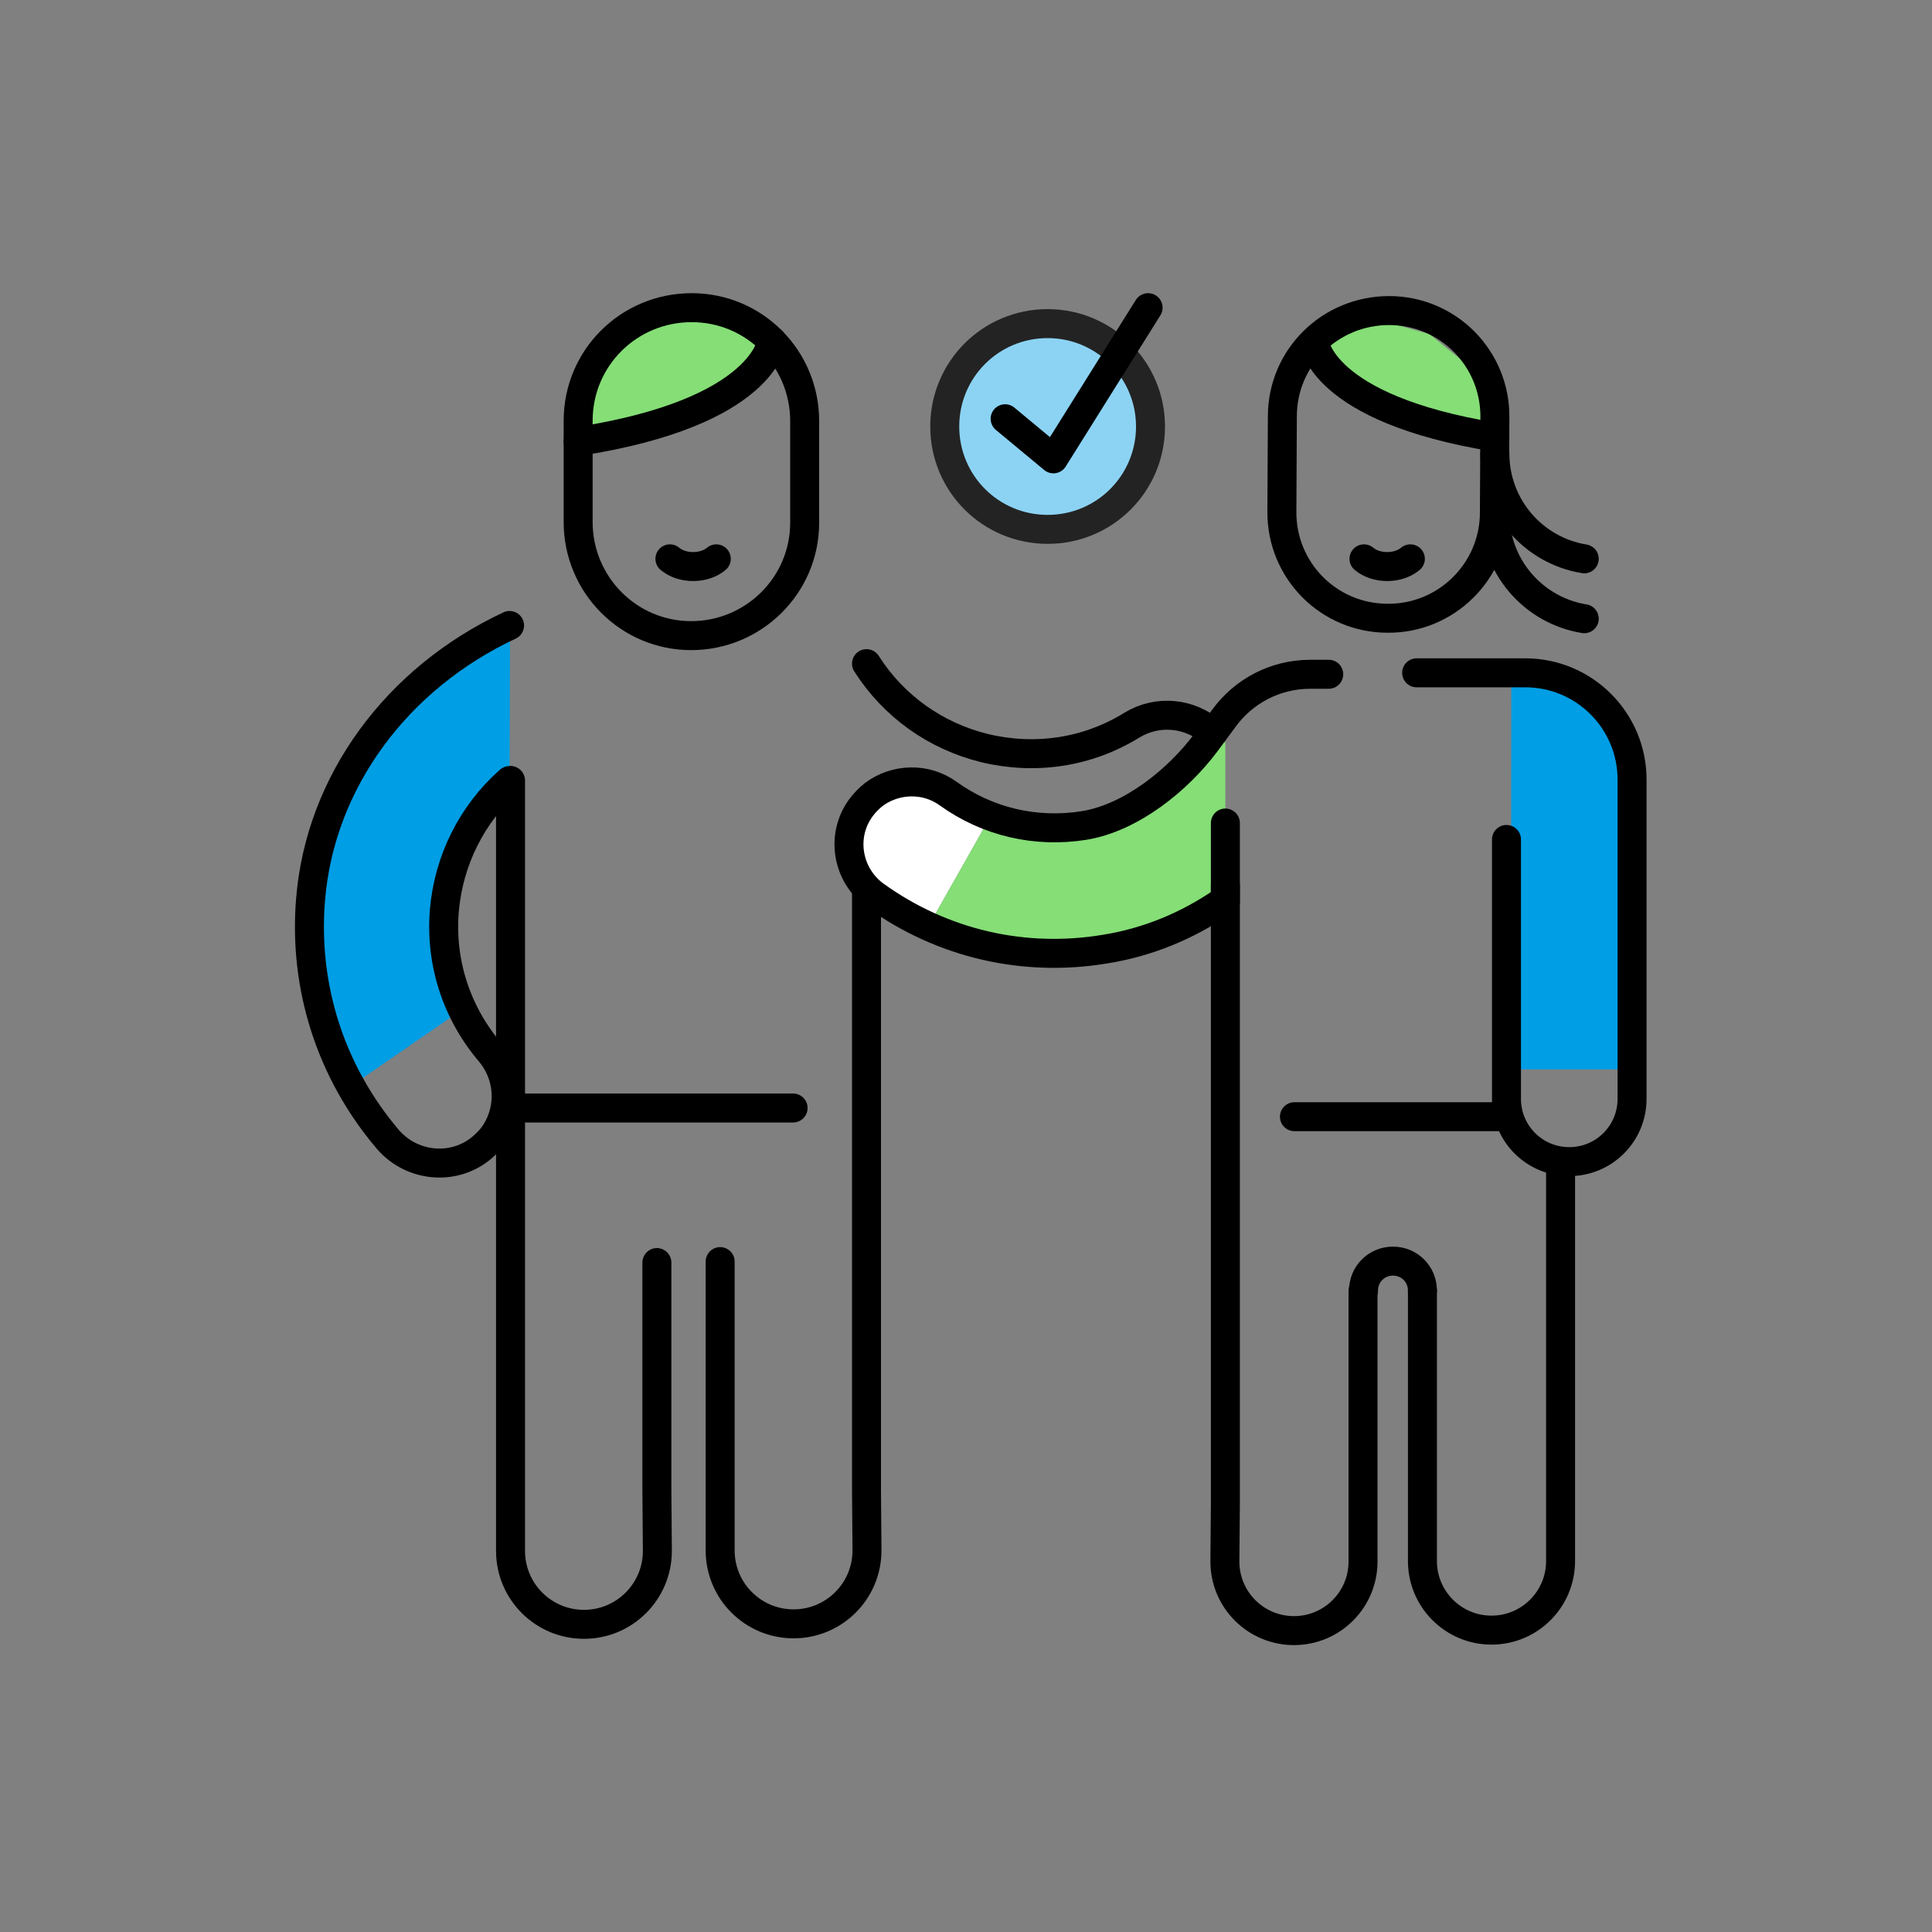 <?xml version="1.0" encoding="utf-8"?>
<!-- Generator: Adobe Illustrator 27.0.1, SVG Export Plug-In . SVG Version: 6.00 Build 0)  -->
<svg version="1.1" id="Layer_1" xmlns="http://www.w3.org/2000/svg" xmlns:xlink="http://www.w3.org/1999/xlink" x="0px" y="0px"
	 viewBox="0 0 400 400" style="enable-background:new 0 0 400 400;" xml:space="preserve">
<rect x="0" y="0" width="400" height="400" fill="#808080" stroke="none"/>
<style type="text/css">
	.st0{display:none;}
	.st1{display:inline;}
	.st2{fill:none;}
	.st3{fill:none;stroke:#000000;stroke-width:6;stroke-linecap:round;stroke-linejoin:round;stroke-miterlimit:10;}
	.st4{fill:#FFFFFF;}
	.st5{fill:#85DE76;}
	.st6{fill:#009EE5;}
	.st7{fill:#8CD3F3;stroke:#232323;stroke-width:6;stroke-linecap:round;stroke-linejoin:round;stroke-miterlimit:10;}
</style>
<g id="Indicacions" class="st0">
	<g class="st1">
		<rect x="0.6" y="365.3" class="st2" width="400" height="10.9"/>
		<path d="M53,370.4c0-0.8,0.6-1.4,1.4-1.4c0.8,0,1.4,0.6,1.4,1.4c0,0.8-0.6,1.4-1.4,1.4C53.6,371.8,53,371.2,53,370.4z"/>
		<path d="M61.8,365.9h1.9l2.6,7.9h-1.5l-0.6-2h-3l-0.6,2h-1.4L61.8,365.9z M61.5,370.7h2.3l-1.2-3.6L61.5,370.7z"/>
		<path d="M67.6,369h-0.8v-1h0.8v-0.8c0-1.3,0.7-2,1.9-2c0.3,0,0.5,0,0.8,0.1v1c-0.2,0-0.4-0.1-0.6-0.1c-0.5,0-0.8,0.4-0.8,0.9v0.8
			h1.3v1h-1.3v4.8h-1.3V369z"/>
		<path d="M70.8,372.1c0-1.3,1.3-1.8,2.9-1.8h0.7V370c0-0.8-0.3-1.2-1-1.2c-0.7,0-1,0.3-1.1,0.9h-1.3c0.1-1.3,1.2-1.9,2.5-1.9
			s2.3,0.5,2.3,2.1v3.8h-1.3V373c-0.4,0.5-0.9,0.8-1.8,0.8C71.7,373.9,70.8,373.4,70.8,372.1z M74.5,371.7v-0.6h-0.7
			c-1,0-1.7,0.2-1.7,0.9c0,0.5,0.3,0.8,0.9,0.8C73.9,372.9,74.5,372.5,74.5,371.7z"/>
		<path d="M76.6,368H78l1.5,4.4L81,368h1.3l-2.1,5.8h-1.6L76.6,368z"/>
		<path d="M82.7,370.9L82.7,370.9c0-1.9,1.3-3.1,3-3.1c1.7,0,2.9,1.2,2.9,2.9v0.1c0,1.8-1.3,3-3,3S82.7,372.7,82.7,370.9z
			 M87.3,370.9L87.3,370.9c0-1.3-0.6-2-1.6-2s-1.6,0.7-1.6,1.9v0.1c0,1.2,0.6,1.9,1.6,1.9C86.7,372.8,87.3,372.1,87.3,370.9z"/>
		<path d="M89.8,368h1.3v1.1c0.4-0.7,0.9-1.2,1.9-1.2v1.2c-1.2,0-1.9,0.4-1.9,1.6v3h-1.3V368z"/>
		<path d="M93.7,370.9L93.7,370.9c0-1.9,1.2-3.1,2.9-3.1c1.4,0,2.7,0.9,2.7,2.9v0.4h-4.2c0,1.1,0.6,1.7,1.6,1.7
			c0.8,0,1.2-0.3,1.3-0.9h1.3c-0.2,1.2-1.2,1.9-2.6,1.9C94.9,373.9,93.7,372.8,93.7,370.9z M97.9,370.3c-0.1-1-0.6-1.4-1.4-1.4
			c-0.8,0-1.3,0.5-1.5,1.4H97.9z"/>
		<path d="M100.3,366.3c0-0.4,0.3-0.8,0.8-0.8s0.8,0.3,0.8,0.8c0,0.4-0.3,0.8-0.8,0.8C100.7,367,100.3,366.7,100.3,366.3z
			 M100.5,368h1.3v5.8h-1.3V368z"/>
		<path d="M104.9,370.8L103,368h1.5l1.2,1.9l1.2-1.9h1.4l-1.9,2.7l2.1,3H107l-1.3-2.1l-1.4,2.1h-1.4L104.9,370.8z"/>
		<path d="M112.2,365.3h1.3v8.4h-1.3V365.3z"/>
		<path d="M114.8,370.9L114.8,370.9c0-1.9,1.2-3.1,2.9-3.1c1.4,0,2.7,0.9,2.7,2.9v0.4h-4.2c0,1.1,0.6,1.7,1.6,1.7
			c0.8,0,1.2-0.3,1.3-0.9h1.3c-0.2,1.2-1.2,1.9-2.6,1.9C116,373.9,114.8,372.8,114.8,370.9z M119,370.3c-0.1-1-0.6-1.4-1.4-1.4
			c-0.8,0-1.3,0.5-1.5,1.4H119z"/>
		<path d="M121.2,372h1.2c0.1,0.6,0.4,0.9,1.1,0.9c0.7,0,1-0.2,1-0.7c0-0.5-0.4-0.6-1.2-0.8c-1.5-0.2-2.1-0.7-2.1-1.8
			c0-1.2,1.1-1.7,2.2-1.7c1.2,0,2.1,0.4,2.3,1.7h-1.2c-0.1-0.5-0.4-0.8-1-0.8c-0.6,0-0.9,0.3-0.9,0.7c0,0.4,0.3,0.6,1.2,0.7
			c1.3,0.2,2.2,0.5,2.2,1.8c0,1.2-0.8,1.8-2.3,1.8C122.1,373.9,121.2,373.2,121.2,372z"/>
		<path d="M129.6,368h1.3v1.1c0.4-0.7,0.9-1.2,1.9-1.2v1.2c-1.2,0-1.9,0.4-1.9,1.6v3h-1.3V368z"/>
		<path d="M133.5,370.9L133.5,370.9c0-1.9,1.2-3.1,2.9-3.1c1.4,0,2.7,0.9,2.7,2.9v0.4h-4.2c0,1.1,0.6,1.7,1.6,1.7
			c0.8,0,1.2-0.3,1.3-0.9h1.3c-0.2,1.2-1.2,1.9-2.6,1.9C134.7,373.9,133.5,372.8,133.5,370.9z M137.8,370.3c-0.1-1-0.6-1.4-1.4-1.4
			c-0.8,0-1.3,0.5-1.5,1.4H137.8z"/>
		<path d="M140.3,365.3h1.3v8.4h-1.3V365.3z"/>
		<path d="M142.8,372.1c0-1.3,1.3-1.8,2.9-1.8h0.7V370c0-0.8-0.3-1.2-1-1.2c-0.7,0-1,0.3-1.1,0.9h-1.3c0.1-1.3,1.2-1.9,2.5-1.9
			s2.3,0.5,2.3,2.1v3.8h-1.3V373c-0.4,0.5-0.9,0.8-1.8,0.8C143.7,373.9,142.8,373.4,142.8,372.1z M146.5,371.7v-0.6h-0.7
			c-1,0-1.7,0.2-1.7,0.9c0,0.5,0.3,0.8,0.9,0.8C145.9,372.9,146.5,372.5,146.5,371.7z"/>
		<path d="M149,370.9L149,370.9c0-1.9,1.3-3.1,2.9-3.1c1.3,0,2.5,0.6,2.6,2.2h-1.3c-0.1-0.8-0.6-1.1-1.3-1.1c-0.9,0-1.6,0.7-1.6,1.9
			v0.1c0,1.2,0.6,1.9,1.6,1.9c0.7,0,1.3-0.4,1.4-1.2h1.2c-0.1,1.3-1.1,2.3-2.7,2.3C150.2,373.9,149,372.8,149,370.9z"/>
		<path d="M155.6,366.3c0-0.4,0.4-0.8,0.8-0.8c0.4,0,0.8,0.3,0.8,0.8c0,0.4-0.4,0.8-0.8,0.8C155.9,367,155.6,366.7,155.6,366.3z
			 M155.7,368h1.3v5.8h-1.3V368z"/>
		<path d="M158.3,370.9L158.3,370.9c0-1.9,1.3-3.1,3-3.1c1.7,0,2.9,1.2,2.9,2.9v0.1c0,1.8-1.3,3-3,3S158.3,372.7,158.3,370.9z
			 M162.8,370.9L162.8,370.9c0-1.3-0.6-2-1.6-2s-1.6,0.7-1.6,1.9v0.1c0,1.2,0.6,1.9,1.6,1.9C162.2,372.8,162.8,372.1,162.8,370.9z"
			/>
		<path d="M165.4,368h1.3v0.9c0.3-0.6,0.9-1,1.9-1c1.2,0,2,0.7,2,2.3v3.6h-1.3v-3.5c0-0.9-0.4-1.3-1.1-1.3c-0.8,0-1.4,0.5-1.4,1.4
			v3.4h-1.3L165.4,368L165.4,368z"/>
		<path d="M171.6,372h1.2c0.1,0.6,0.4,0.9,1.1,0.9c0.7,0,1-0.2,1-0.7c0-0.5-0.4-0.6-1.2-0.8c-1.5-0.2-2.1-0.7-2.1-1.8
			c0-1.2,1.1-1.7,2.2-1.7c1.2,0,2.1,0.4,2.3,1.7h-1.2c-0.1-0.5-0.4-0.8-1-0.8c-0.6,0-0.9,0.3-0.9,0.7c0,0.4,0.3,0.6,1.2,0.7
			c1.4,0.2,2.2,0.5,2.2,1.8c0,1.2-0.8,1.8-2.3,1.8C172.6,373.9,171.7,373.2,171.6,372z"/>
		<path d="M179.7,372h1.2c0.1,0.6,0.4,0.9,1.1,0.9c0.7,0,1-0.2,1-0.7c0-0.5-0.4-0.6-1.2-0.8c-1.5-0.2-2.1-0.7-2.1-1.8
			c0-1.2,1.1-1.7,2.2-1.7c1.2,0,2.1,0.4,2.3,1.7H183c-0.1-0.5-0.4-0.8-1-0.8c-0.6,0-0.9,0.3-0.9,0.7c0,0.4,0.3,0.6,1.2,0.7
			c1.4,0.2,2.2,0.5,2.2,1.8c0,1.2-0.8,1.8-2.3,1.8C180.6,373.9,179.7,373.2,179.7,372z"/>
		<path d="M185.2,370.9L185.2,370.9c0-1.9,1.3-3.1,3-3.1c1.7,0,2.9,1.2,2.9,2.9v0.1c0,1.8-1.3,3-3,3S185.2,372.7,185.2,370.9z
			 M189.7,370.9L189.7,370.9c0-1.3-0.6-2-1.6-2s-1.6,0.7-1.6,1.9v0.1c0,1.2,0.6,1.9,1.6,1.9C189.1,372.8,189.7,372.1,189.7,370.9z"
			/>
		<path d="M191.9,370.9L191.9,370.9c0-1.9,1.3-3.1,2.9-3.1c1.3,0,2.5,0.6,2.6,2.2h-1.3c-0.1-0.8-0.6-1.1-1.3-1.1
			c-0.9,0-1.6,0.7-1.6,1.9v0.1c0,1.2,0.6,1.9,1.6,1.9c0.7,0,1.3-0.4,1.4-1.2h1.2c-0.1,1.3-1.1,2.3-2.7,2.3
			C193.1,373.9,191.9,372.8,191.9,370.9z"/>
		<path d="M198.5,366.3c0-0.4,0.4-0.8,0.8-0.8c0.4,0,0.8,0.3,0.8,0.8c0,0.4-0.4,0.8-0.8,0.8C198.9,367,198.5,366.7,198.5,366.3z
			 M198.6,368h1.3v5.8h-1.3V368z"/>
		<path d="M201.2,372.1c0-1.3,1.3-1.8,2.9-1.8h0.7V370c0-0.8-0.3-1.2-1-1.2c-0.7,0-1,0.3-1.1,0.9h-1.3c0.1-1.3,1.2-1.9,2.5-1.9
			s2.3,0.5,2.3,2.1v3.8h-1.3V373c-0.4,0.5-0.9,0.8-1.8,0.8C202,373.9,201.2,373.4,201.2,372.1z M204.8,371.7v-0.6h-0.7
			c-1,0-1.7,0.2-1.7,0.9c0,0.5,0.3,0.8,0.9,0.8C204.2,372.9,204.8,372.5,204.8,371.7z"/>
		<path d="M207.7,365.3h1.3v8.4h-1.3V365.3z"/>
		<path d="M210.2,372h1.2c0.1,0.6,0.4,0.9,1.1,0.9c0.7,0,1-0.2,1-0.7c0-0.5-0.4-0.6-1.2-0.8c-1.5-0.2-2.1-0.7-2.1-1.8
			c0-1.2,1.1-1.7,2.2-1.7c1.2,0,2.1,0.4,2.3,1.7h-1.2c-0.1-0.5-0.4-0.8-1-0.8c-0.6,0-0.9,0.3-0.9,0.7c0,0.4,0.3,0.6,1.2,0.7
			c1.4,0.2,2.2,0.5,2.2,1.8c0,1.2-0.8,1.8-2.3,1.8C211.2,373.9,210.3,373.2,210.2,372z"/>
		<path d="M218.6,366.3c0-0.4,0.4-0.8,0.8-0.8c0.4,0,0.8,0.3,0.8,0.8c0,0.4-0.4,0.8-0.8,0.8C219,367,218.6,366.7,218.6,366.3z
			 M218.8,368h1.3v5.8h-1.3V368z"/>
		<path d="M224.6,369h-0.8v-1h0.8v-0.8c0-1.3,0.7-2,1.9-2c0.3,0,0.5,0,0.8,0.1v1c-0.1,0-0.4-0.1-0.6-0.1c-0.5,0-0.8,0.4-0.8,0.9v0.8
			h1.3v1h-1.3v4.8h-1.3V369z"/>
		<path d="M227.7,370.9L227.7,370.9c0-1.9,1.3-3.1,3-3.1c1.7,0,2.9,1.2,2.9,2.9v0.1c0,1.8-1.3,3-3,3S227.7,372.7,227.7,370.9z
			 M232.2,370.9L232.2,370.9c0-1.3-0.6-2-1.6-2s-1.6,0.7-1.6,1.9v0.1c0,1.2,0.6,1.9,1.6,1.9C231.6,372.8,232.2,372.1,232.2,370.9z"
			/>
		<path d="M234.8,368h1.3v0.9c0.3-0.5,0.9-1,1.8-1c0.8,0,1.3,0.3,1.6,1c0.4-0.7,1.2-1,1.9-1c1.1,0,1.9,0.6,1.9,2.2v3.6h-1.3v-3.5
			c0-0.9-0.4-1.2-1-1.2s-1.3,0.4-1.3,1.3v3.4h-1.3v-3.5c0-0.9-0.4-1.2-1-1.2c-0.7,0-1.3,0.4-1.3,1.3v3.4h-1.3L234.8,368L234.8,368z"
			/>
		<path d="M244.5,370.9L244.5,370.9c0-1.9,1.2-3.1,2.9-3.1c1.4,0,2.7,0.9,2.7,2.9v0.4h-4.2c0,1.1,0.6,1.7,1.6,1.7
			c0.8,0,1.2-0.3,1.3-0.9h1.3c-0.2,1.2-1.2,1.9-2.6,1.9C245.7,373.9,244.5,372.8,244.5,370.9z M248.8,370.3c-0.1-1-0.6-1.4-1.4-1.4
			c-0.8,0-1.3,0.5-1.5,1.4H248.8z"/>
		<path d="M251.3,368h1.3v0.9c0.3-0.6,0.9-1,1.9-1c1.2,0,2,0.7,2,2.3v3.6h-1.3v-3.5c0-0.9-0.4-1.3-1.1-1.3c-0.8,0-1.4,0.5-1.4,1.4
			v3.4h-1.3L251.3,368L251.3,368z"/>
		<path d="M258.2,372.1V369h-0.8v-1h0.8v-1.3h1.3v1.3h1.3v1h-1.3v3c0,0.5,0.2,0.7,0.7,0.7c0.3,0,0.5,0,0.6-0.1v1.1
			c-0.2,0.1-0.5,0.1-0.9,0.1C258.8,373.9,258.2,373.2,258.2,372.1z"/>
		<path d="M261.7,372.1c0-1.3,1.3-1.8,3-1.8h0.7V370c0-0.8-0.3-1.2-1-1.2c-0.7,0-1,0.3-1.1,0.9h-1.3c0.1-1.3,1.2-1.9,2.5-1.9
			s2.3,0.5,2.3,2.1v3.8h-1.3V373c-0.4,0.5-0.9,0.8-1.8,0.8C262.5,373.9,261.7,373.4,261.7,372.1z M265.3,371.7v-0.6h-0.7
			c-1,0-1.7,0.2-1.7,0.9c0,0.5,0.3,0.8,0.9,0.8C264.7,372.9,265.3,372.5,265.3,371.7z"/>
		<path d="M270.2,368h1.4l1.5,4.4l1.5-4.4h1.3l-2.1,5.8h-1.5L270.2,368z"/>
		<path d="M276.4,372.1c0-1.3,1.3-1.8,3-1.8h0.7V370c0-0.8-0.3-1.2-1-1.2c-0.7,0-1,0.3-1.1,0.9h-1.3c0.1-1.3,1.2-1.9,2.5-1.9
			s2.3,0.5,2.3,2.1v3.8h-1.3V373c-0.4,0.5-0.9,0.8-1.8,0.8C277.3,373.9,276.4,373.4,276.4,372.1z M280.1,371.7v-0.6h-0.7
			c-1,0-1.7,0.2-1.7,0.9c0,0.5,0.3,0.8,0.9,0.8C279.5,372.9,280.1,372.5,280.1,371.7z"/>
		<path d="M283,365.3h1.3v8.4H283V365.3z"/>
		<path d="M285.5,370.9L285.5,370.9c0-1.9,1.3-3.1,3-3.1c1.7,0,3,1.2,3,2.9v0.1c0,1.8-1.3,3-3,3S285.5,372.7,285.5,370.9z
			 M290.1,370.9L290.1,370.9c0-1.3-0.6-2-1.6-2s-1.6,0.7-1.6,1.9v0.1c0,1.2,0.6,1.9,1.6,1.9C289.5,372.8,290.1,372.1,290.1,370.9z"
			/>
		<path d="M292.6,368h1.3v1.1c0.4-0.7,0.9-1.2,1.9-1.2v1.2c-1.2,0-1.9,0.4-1.9,1.6v3h-1.3V368z"/>
		<path d="M296.6,372h1.2c0.1,0.6,0.4,0.9,1.1,0.9c0.7,0,1-0.2,1-0.7c0-0.5-0.4-0.6-1.2-0.8c-1.5-0.2-2.1-0.7-2.1-1.8
			c0-1.2,1.1-1.7,2.2-1.7c1.2,0,2.1,0.4,2.3,1.7h-1.2c-0.1-0.5-0.4-0.8-1-0.8c-0.6,0-0.9,0.3-0.9,0.7c0,0.4,0.3,0.6,1.2,0.7
			c1.4,0.2,2.2,0.5,2.2,1.8c0,1.2-0.8,1.8-2.3,1.8C297.5,373.9,296.6,373.2,296.6,372z"/>
		<path d="M305,368h1.3v0.9c0.3-0.5,1-1,1.9-1c1.4,0,2.5,1.1,2.5,2.9v0.1c0,1.9-1.1,3-2.5,3c-0.9,0-1.6-0.5-1.9-1v2.9H305V368z
			 M309.5,370.9L309.5,370.9c0-1.4-0.7-2-1.5-2c-0.9,0-1.6,0.6-1.6,1.9v0.1c0,1.3,0.6,1.9,1.6,1.9
			C308.9,372.8,309.5,372.1,309.5,370.9z"/>
		<path d="M311.6,370.9L311.6,370.9c0-1.9,1.3-3.1,3-3.1c1.7,0,3,1.2,3,2.9v0.1c0,1.8-1.3,3-3,3S311.6,372.7,311.6,370.9z
			 M316.2,370.9L316.2,370.9c0-1.3-0.6-2-1.6-2s-1.6,0.7-1.6,1.9v0.1c0,1.2,0.6,1.9,1.6,1.9C315.6,372.8,316.2,372.1,316.2,370.9z"
			/>
		<path d="M318.3,372h1.2c0.1,0.6,0.4,0.9,1.1,0.9c0.7,0,1-0.2,1-0.7c0-0.5-0.4-0.6-1.2-0.8c-1.5-0.2-2.1-0.7-2.1-1.8
			c0-1.2,1.1-1.7,2.2-1.7c1.2,0,2.1,0.4,2.3,1.7h-1.2c-0.1-0.5-0.4-0.8-1-0.8c-0.6,0-0.9,0.3-0.9,0.7c0,0.4,0.3,0.6,1.2,0.7
			c1.4,0.2,2.2,0.5,2.2,1.8c0,1.2-0.8,1.8-2.3,1.8C319.2,373.9,318.4,373.2,318.3,372z"/>
		<path d="M324.1,366.3c0-0.4,0.4-0.8,0.8-0.8s0.8,0.3,0.8,0.8c0,0.4-0.4,0.8-0.8,0.8C324.4,367,324.1,366.7,324.1,366.3z
			 M324.2,368h1.3v5.8h-1.3V368z"/>
		<path d="M327.4,372.1V369h-0.8v-1h0.8v-1.3h1.3v1.3h1.3v1h-1.3v3c0,0.5,0.2,0.7,0.7,0.7c0.3,0,0.5,0,0.6-0.1v1.1
			c-0.2,0.1-0.5,0.1-0.9,0.1C328,373.9,327.4,373.2,327.4,372.1z"/>
		<path d="M331.1,366.3c0-0.4,0.4-0.8,0.8-0.8s0.8,0.3,0.8,0.8c0,0.4-0.4,0.8-0.8,0.8C331.5,367,331.1,366.7,331.1,366.3z
			 M331.2,368h1.3v5.8h-1.3V368z"/>
		<path d="M334.1,371.7V368h1.3v3.5c0,0.9,0.4,1.3,1.1,1.3c0.7,0,1.3-0.5,1.3-1.4V368h1.3v5.8h-1.3v-0.9c-0.3,0.6-0.9,1-1.8,1
			C335,373.9,334.1,373.2,334.1,371.7z"/>
		<path d="M340.4,372h1.2c0.1,0.6,0.4,0.9,1.1,0.9c0.7,0,1-0.2,1-0.7c0-0.5-0.4-0.6-1.2-0.8c-1.5-0.2-2.1-0.7-2.1-1.8
			c0-1.2,1.1-1.7,2.2-1.7c1.2,0,2.1,0.4,2.3,1.7h-1.2c-0.1-0.5-0.4-0.8-1-0.8c-0.6,0-0.9,0.3-0.9,0.7c0,0.4,0.3,0.6,1.2,0.7
			c1.4,0.2,2.2,0.5,2.2,1.8c0,1.2-0.8,1.8-2.3,1.8C341.3,373.9,340.5,373.2,340.4,372z"/>
		<path d="M346.2,373c0-0.5,0.4-0.9,0.9-0.9c0.5,0,0.9,0.4,0.9,0.9s-0.4,0.9-0.9,0.9C346.6,373.8,346.2,373.5,346.2,373z"/>
	</g>
	<g class="st1">
		<rect y="23.1" class="st2" width="400" height="10.9"/>
		<path d="M124.9,23.6h2.8c1.6,0,2.6,0.6,2.6,2v0c0,0.8-0.4,1.4-1.2,1.7c1.1,0.2,1.6,0.8,1.6,1.9v0c0,1.5-1,2.2-2.7,2.2h-3
			L124.9,23.6L124.9,23.6z M127.5,26.9c1,0,1.3-0.4,1.3-1.2v0c0-0.8-0.4-1.1-1.4-1.1h-1.2v2.3H127.5z M127.7,30.4
			c1,0,1.4-0.4,1.4-1.2v0c0-0.8-0.4-1.2-1.5-1.2h-1.3v2.5L127.7,30.4L127.7,30.4z"/>
		<path d="M132,23.6h4.9v1.2h-3.5v2.2h2.8V28h-2.8v2.3h3.6v1.2H132L132,23.6L132,23.6z"/>
		<path d="M138.4,23.6h1.8l3.3,5.7v-5.7h1.3v7.9h-1.5l-3.5-6v6h-1.3V23.6z"/>
		<path d="M146.6,23.6h4.9v1.2H148v2.2h2.8V28H148v2.3h3.6v1.2h-5.1L146.6,23.6L146.6,23.6z"/>
		<path d="M153,23.6h4.9v1.2h-3.4v2.3h2.7v1.1h-2.7v3.2H153L153,23.6L153,23.6z"/>
		<path d="M159.2,23.6h1.5v7.9h-1.5V23.6z"/>
		<path d="M162.1,27.6L162.1,27.6c0-2.5,1.6-4.1,3.8-4.1c1.8,0,3.2,0.9,3.4,2.8h-1.5c-0.2-1-0.8-1.6-1.9-1.6c-1.4,0-2.3,1.1-2.3,2.8
			v0.1c0,1.8,0.9,2.8,2.3,2.8c1.1,0,1.9-0.5,2-1.7h1.4c-0.2,1.9-1.6,2.9-3.4,2.9C163.5,31.6,162.1,30,162.1,27.6z"/>
		<path d="M170.7,23.6h1.5v7.9h-1.5V23.6z"/>
		<path d="M173.6,29h1.4c0.1,0.8,0.4,1.5,1.8,1.5c0.9,0,1.5-0.5,1.5-1.2s-0.4-1-1.6-1.2c-1.9-0.2-2.8-0.8-2.8-2.3
			c0-1.3,1.1-2.2,2.7-2.2c1.7,0,2.7,0.8,2.9,2.3h-1.3c-0.1-0.8-0.6-1.2-1.5-1.2c-0.9,0-1.4,0.4-1.4,1c0,0.6,0.3,1,1.6,1.2
			c1.9,0.2,2.8,0.8,2.8,2.4c0,1.4-1.2,2.4-2.9,2.4C174.6,31.6,173.7,30.5,173.6,29z"/>
		<path d="M185.7,23.6h1.9l2.6,7.9h-1.5l-0.6-2h-3l-0.6,2h-1.4L185.7,23.6z M185.4,28.5h2.3l-1.2-3.6L185.4,28.5z"/>
		<path d="M190.6,27.6L190.6,27.6c0-2.5,1.6-4.1,3.8-4.1c1.8,0,3.2,0.9,3.4,2.8h-1.5c-0.2-1-0.8-1.6-1.9-1.6c-1.4,0-2.3,1.1-2.3,2.8
			v0.1c0,1.8,0.9,2.8,2.3,2.8c1.1,0,1.9-0.5,2-1.7h1.4c-0.2,1.9-1.6,2.9-3.4,2.9C191.9,31.6,190.6,30,190.6,27.6z"/>
		<path d="M200.6,24.8h-2.2v-1.2h5.9v1.2h-2.2v6.7h-1.5V24.8z"/>
		<path d="M205.5,23.6h1.5v7.9h-1.5V23.6z"/>
		<path d="M208.1,23.6h1.5l2.1,6.4l2.1-6.4h1.4l-2.7,7.9h-1.7L208.1,23.6z"/>
		<path d="M216.4,23.6h1.5v7.9h-1.5V23.6z"/>
		<path d="M221.3,24.8h-2.2v-1.2h5.9v1.2h-2.2v6.7h-1.5V24.8z"/>
		<path d="M227.4,23.6h1.9l2.6,7.9h-1.5l-0.6-2h-3l-0.6,2h-1.4L227.4,23.6z M227.1,28.5h2.3l-1.2-3.6L227.1,28.5z"/>
		<path d="M233.9,24.8h-2.2v-1.2h5.9v1.2h-2.2v6.7h-1.5V24.8z"/>
		<path d="M241.3,23.6h4.9v1.2h-3.4v2.3h2.7v1.1h-2.7v3.2h-1.5L241.3,23.6L241.3,23.6z"/>
		<path d="M247.5,23.6h1.5v7.9h-1.5V23.6z M248.3,21.6h1.5l-1.1,1.5h-1L248.3,21.6z"/>
		<path d="M250.4,29h1.4c0.1,0.8,0.4,1.5,1.8,1.5c0.9,0,1.5-0.5,1.5-1.2s-0.4-1-1.6-1.2c-1.9-0.2-2.8-0.8-2.8-2.3
			c0-1.3,1.1-2.2,2.7-2.2c1.7,0,2.7,0.8,2.9,2.3h-1.3c-0.1-0.8-0.6-1.2-1.5-1.2c-0.9,0-1.4,0.4-1.4,1c0,0.6,0.3,1,1.6,1.2
			c1.9,0.2,2.8,0.8,2.8,2.4c0,1.4-1.2,2.4-2.9,2.4C251.4,31.6,250.5,30.5,250.4,29z"/>
		<path d="M257.9,23.6h1.5v7.9h-1.5V23.6z"/>
		<path d="M260.8,27.6L260.8,27.6c0-2.5,1.6-4.1,3.8-4.1c1.8,0,3.2,0.9,3.4,2.8h-1.5c-0.2-1-0.8-1.6-1.9-1.6c-1.4,0-2.3,1.1-2.3,2.8
			v0.1c0,1.8,0.9,2.8,2.3,2.8c1.1,0,1.9-0.5,2-1.7h1.4c-0.2,1.9-1.6,2.9-3.4,2.9C262.2,31.6,260.8,30,260.8,27.6z"/>
		<path d="M271.2,23.6h1.9l2.6,7.9h-1.5l-0.6-2h-3l-0.6,2h-1.4L271.2,23.6z M270.9,28.5h2.3l-1.2-3.6L270.9,28.5z"/>
	</g>
</g>
<g id="Fons">
	<g id="Layer_2_00000000904897685697893550000012028229522142385589_">
	</g>
</g>
<g id="Icona">
	<path class="st3" d="M136,261.4v47.2l0.1,12.5c0,8.4-6.8,15.2-15.2,15.2c-8.4,0-15.2-6.8-15.2-15.2v-22.4V161.6"/>
	<path class="st3" d="M179.4,174.3v134.2l0.1,12.5c0,8.4-6.8,15.2-15.2,15.2c-8.4,0-15.2-6.8-15.2-15.2v-22.4v-37.4"/>
	<path class="st3" d="M179.4,137.4c5.6,8.8,14.3,15,24.5,17.5c10.5,2.5,21.3,0.9,30.5-4.8c5.3-3.2,11.9-2.5,16.4,1.4"/>
	<polygon class="st4" points="205.1,169 191,161.6 181.9,163.8 177,169.3 175.8,175.5 178.8,183.2 183.8,187.2 192.2,191.8 	"/>
	<path class="st5" d="M205.1,169c6.1,2.3,12.8,3,19.4,1.9c9.7-1.6,19.4-9.4,25.2-17.2h4v32.5c-7.4,5.2-15.9,8.8-25,10.3
		c-12.6,2.1-25.2,0.4-36.5-4.7L205.1,169z"/>
	<line class="st3" x1="164.2" y1="229.4" x2="105.6" y2="229.4"/>
	<path class="st3" d="M253.1,186.7c-7.3,5-15.5,8.4-24.3,9.8c-16.8,2.8-33.7-1.1-47.6-11.1c-5.8-4.2-7.2-12.3-3-18.1
		c0.8-1.1,1.7-2,2.7-2.8c4.4-3.3,10.7-3.6,15.4-0.2c8.2,5.9,18.2,8.2,28.2,6.6c9.7-1.6,19.4-9.4,25.2-17.2l3.7-5
		c4-5.5,10.5-9.1,17.9-9.1h3.8"/>
	<path class="st6" d="M95.7,209c-3-6.3-4.3-13.3-3.7-20.4c0.8-10.5,5.6-20,13.5-26.9l0.1-32c-23.3,10.9-39.2,32.3-41.2,56.7
		c-1.1,13.6,1.8,26.8,8.2,38.5L95.7,209z"/>
	<path class="st3" d="M105.5,161.6c-7.8,6.9-12.6,16.5-13.5,26.9c-0.9,10.7,2.5,21.2,9.5,29.4c4,4.8,4.3,11.4,1.2,16.4
		c-0.7,1.2-1.7,2.2-2.8,3.2c-5.8,5-14.6,4.2-19.6-1.6c-11.8-13.9-17.5-31.5-16-49.7c2-24.4,17.9-45.8,41.2-56.7"/>
	<path class="st6" d="M312.9,140l6.7,0.8c7.7,1.1,15.7,8.5,17.2,16.6l0.5,2.9c0.5,2.6,0.3,61.1,0.3,61.1h-24.8L312.9,140L312.9,140z
		"/>
	<polygon class="st5" points="296,69.2 305.6,77 309.5,87.8 307.5,92.3 293.5,89.4 280.9,84.4 275.8,79.1 274.5,73.8 275.1,69.1 
		286,66.4 	"/>
	<path class="st3" d="M265.4,105.9c-0.1,12.2,9.7,22.1,21.9,22.1l0,0c12.1,0.1,22.1-9.7,22.1-21.9l0.1-19.7
		c0.1-12.2-9.7-22.1-21.9-22.1s-22.1,9.7-22.1,21.9L265.4,105.9z"/>
	<path class="st3" d="M272.1,70.7c0,0,1.1,13.9,37.4,19.8"/>
	<line class="st3" x1="268" y1="231.2" x2="310.4" y2="231.2"/>
	<path class="st3" d="M311.9,173.8v43l0,10.7c0,7.2,5.8,13,13,13s13-5.8,13-13v-19v-47.1c0-12.2-9.9-22.1-22.1-22.1H310
		c-0.3,0-9.1,0-16.7,0"/>
	<path class="st3" d="M294.5,267.2v44.2l0,11.8c0,7.9,6.4,14.3,14.3,14.3c7.9,0,14.3-6.4,14.3-14.3v-21v-60.9"/>
	<path class="st3" d="M253.7,183.2v128.3l-0.1,11.8c0,7.9,6.4,14.3,14.3,14.3c7.9,0,14.3-6.4,14.3-14.3v-21v-35"/>
	<path class="st3" d="M282.3,267.2L282.3,267.2c0-3.4,2.7-6.1,6.1-6.1l0,0c3.4,0,6.1,2.7,6.1,6.1l0,0"/>
	<line class="st3" x1="253.7" y1="186.8" x2="253.7" y2="170.4"/>
	<g>
		<g>
			<path class="st5" d="M123.1,90.5c-0.7,0-1.4-0.2-1.9-0.7c-0.7-0.6-1.1-1.4-1.1-2.3v-0.5c0-12.8,10.5-23.2,23.3-23.2
				c5.4,0,10.7,1.9,14.8,5.4c1.1,0.9,1.4,2.4,0.8,3.7c-2.3,4.6-10,13.1-35.4,17.7C123.5,90.4,123.3,90.5,123.1,90.5z"/>
			<path class="st3" d="M166.6,108.2c0,13-10.6,23.4-23.5,23.4l0,0c-13,0-23.4-10.6-23.4-23.5l0-21c0-13,10.5-23.4,23.5-23.4
				c13,0,23.4,10.5,23.4,23.5L166.6,108.2z"/>
			<path class="st3" d="M159.8,70.6c0,0-1.4,14.8-40.1,20.8"/>
		</g>
	</g>
	<path class="st3" d="M148.3,115.7c-1.2,1-2.9,1.6-4.8,1.6c-1.9,0-3.6-0.6-4.8-1.6"/>
	<path class="st3" d="M292,115.7c-1.2,1-2.9,1.6-4.8,1.6c-1.9,0-3.6-0.6-4.8-1.6"/>
	<path class="st7" d="M238.2,88.3c0,11.8-9.5,21.3-21.3,21.3s-21.3-9.5-21.3-21.3s9.5-21.3,21.3-21.3S238.2,76.6,238.2,88.3z"/>
	<polyline class="st3" points="208.1,86.7 218.1,95 237.7,63.7 	"/>
	<path class="st3" d="M309.5,106.3c0,11,8,20.1,18.5,21.8"/>
	<path class="st3" d="M309.5,93.9c0,11,8,20.1,18.5,21.8"/>
</g>
</svg>
